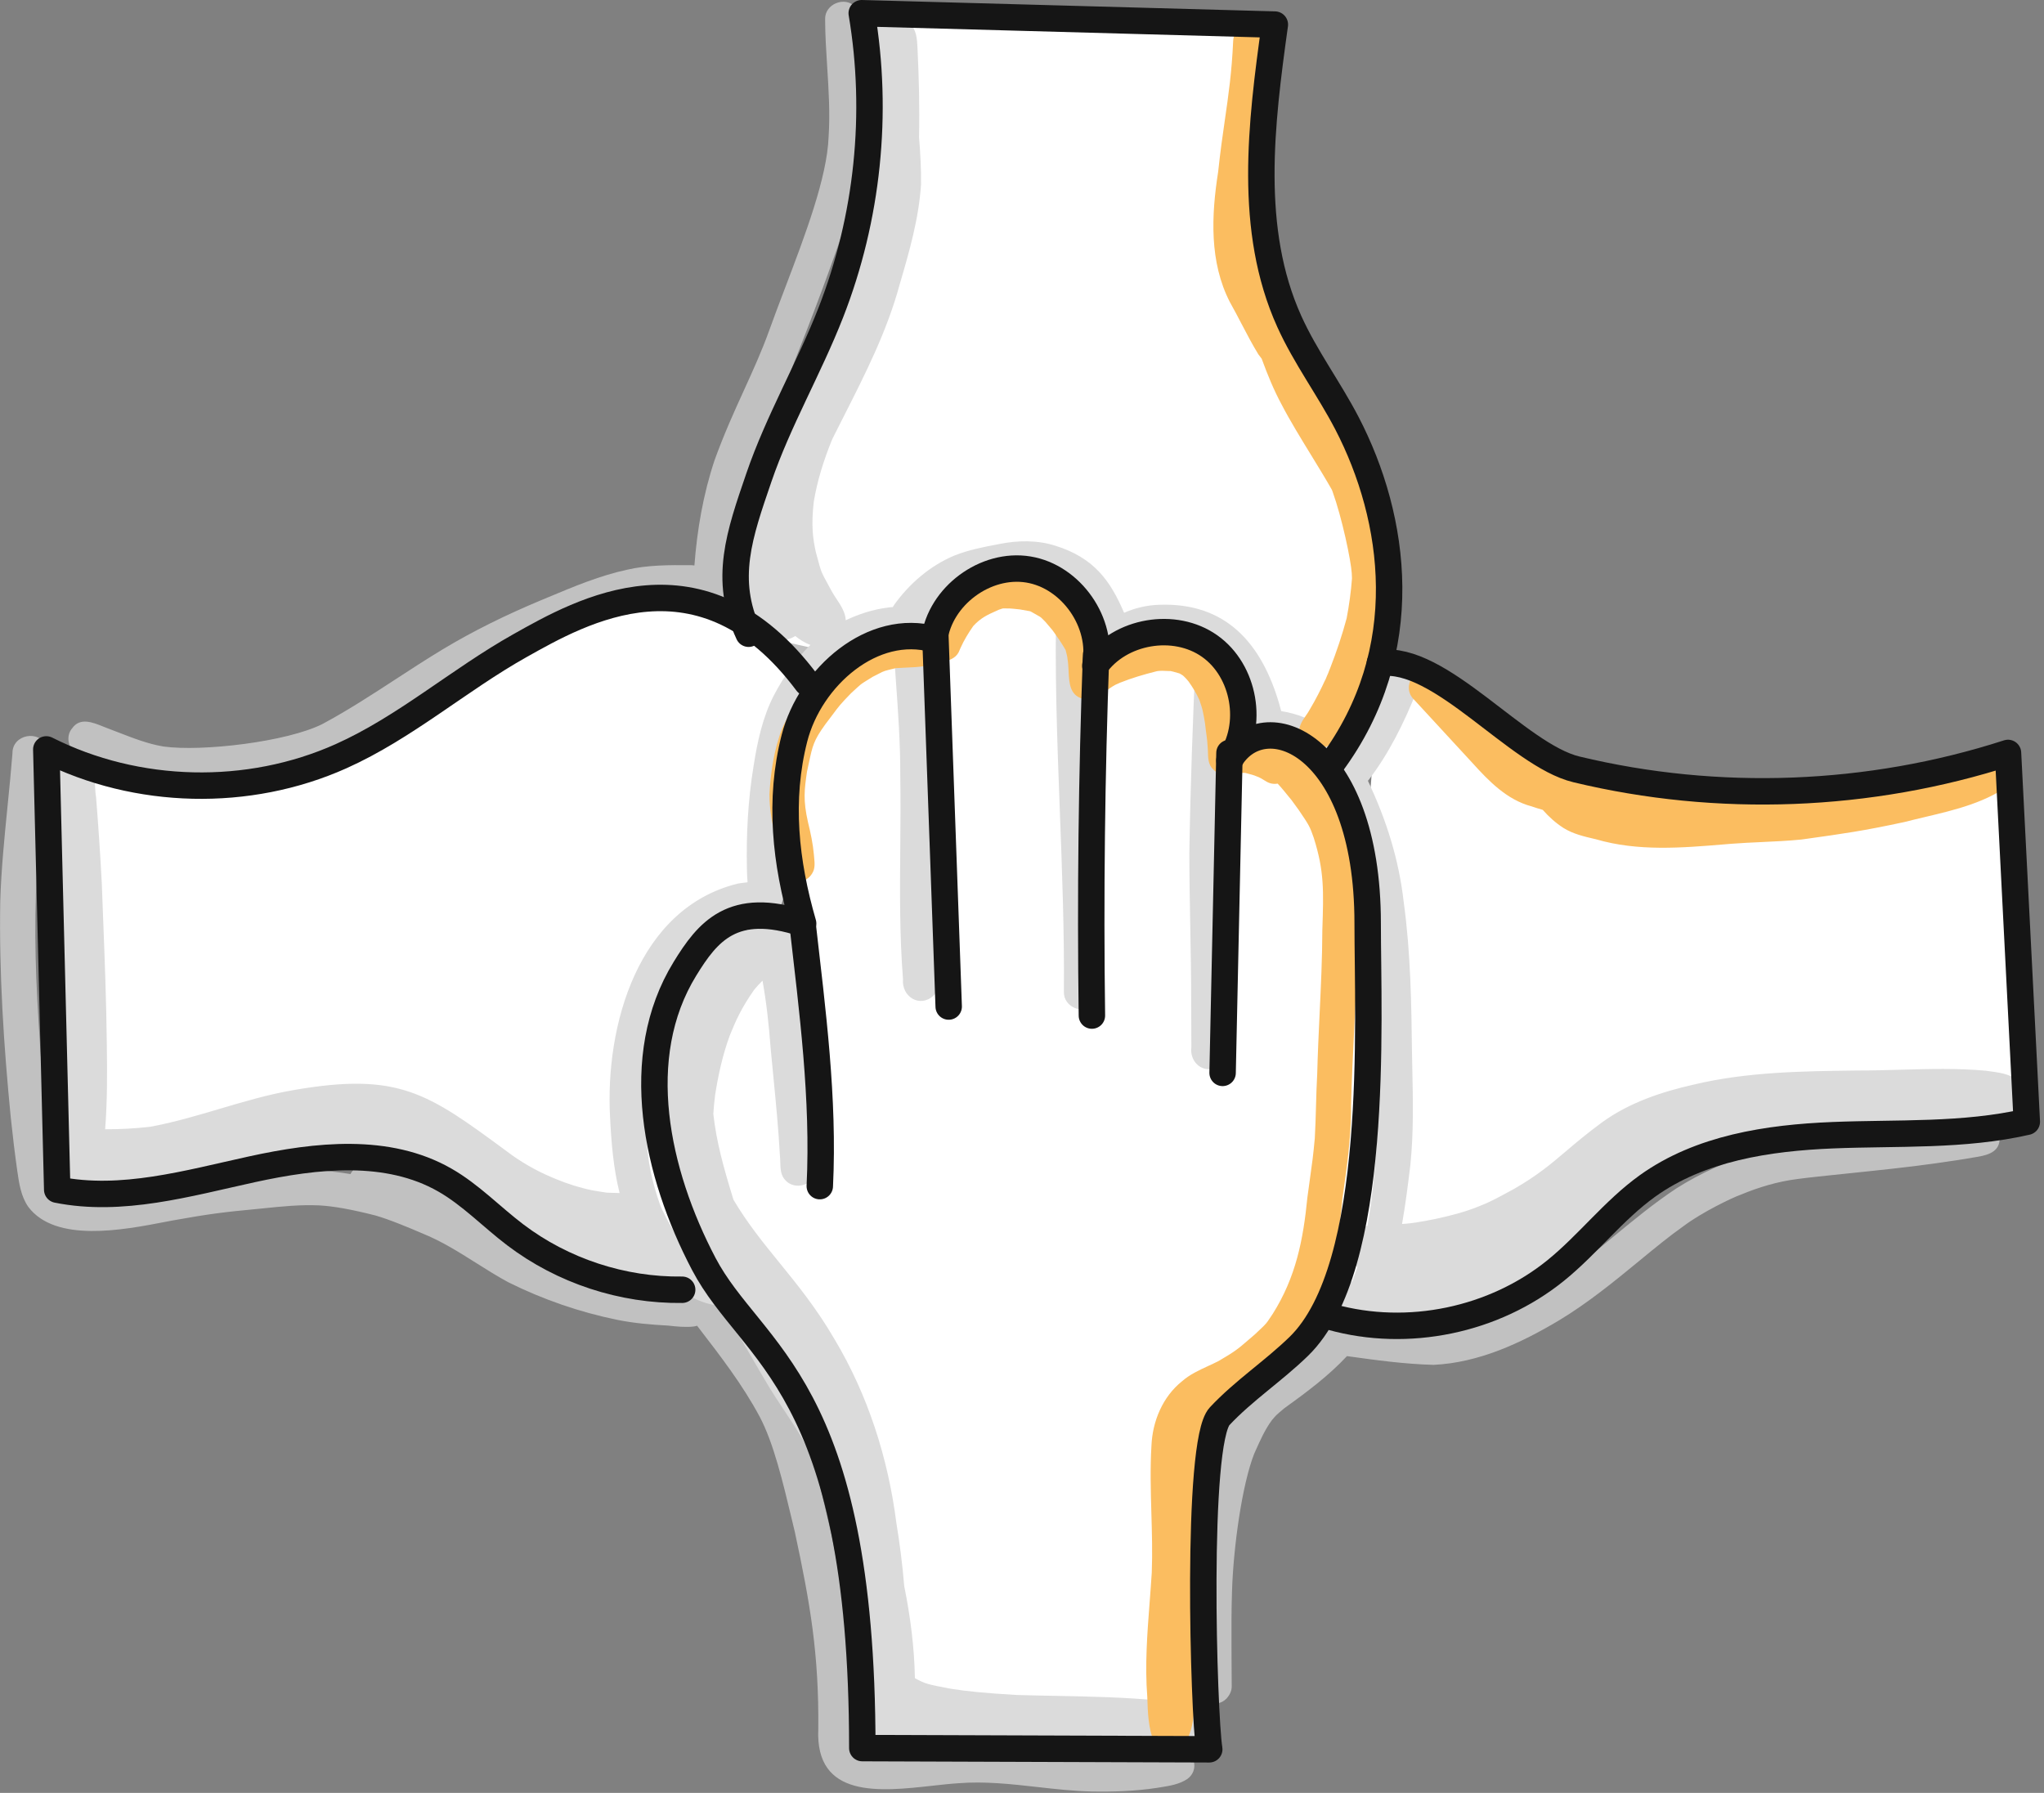 <svg xmlns="http://www.w3.org/2000/svg" width="464" height="407" viewBox="0 0 464 407"><rect x="0" y="0" width="464" height="407" fill="#808080" stroke="none"/><g fill="none" class="nc-icon-wrapper"><path fill-rule="evenodd" clip-rule="evenodd" d="M195.368 6.46V6.459C195.349 5.763 195.329 5.066 195.308 4.37C195.318 3.31 194.878 2.29 194.138 1.54C191.788 -0.95 187.198 0.91 187.308 4.37C187.32 7.974 187.548 11.575 187.777 15.176V15.176V15.176V15.177C188.113 20.466 188.449 25.755 188.098 31.05C187.762 40.26 182.801 53.307 178.215 65.369C176.929 68.749 175.674 72.051 174.558 75.17C172.865 79.85 170.919 84.12 168.893 88.564L168.893 88.564L168.893 88.564C166.681 93.416 164.374 98.477 162.198 104.51C159.637 112.199 158.245 120.269 157.635 128.362C157.423 128.328 157.2 128.307 156.967 128.3L156.721 128.298C151.932 128.269 147.097 128.239 142.397 129.32C136.229 130.647 130.389 133.092 124.584 135.522L124.578 135.524C123.911 135.804 123.244 136.083 122.577 136.36C115.007 139.53 107.607 143.13 100.577 147.36C96.957 149.538 93.412 151.847 89.868 154.156L89.867 154.156L89.867 154.156C84.394 157.721 78.921 161.287 73.168 164.37C65.127 168.4 45.898 170.68 37.097 169.46C33.607 168.876 30.302 167.592 27.008 166.314L27.008 166.314C26.188 165.995 25.369 165.677 24.547 165.37C24.193 165.24 23.82 165.09 23.436 164.935C21.018 163.96 18.147 162.801 16.378 165.33C15.088 166.81 15.328 169.22 16.688 170.58C17.477 171.342 18.516 171.68 19.554 172.017C20.069 172.184 20.584 172.351 21.067 172.57C22.159 172.973 23.244 173.395 24.329 173.817L24.33 173.818L24.331 173.818C26.881 174.811 29.43 175.803 32.068 176.54C38.877 178.36 46.008 177.85 52.947 177.18C59.608 176.44 66.328 175.46 72.668 173.19C76.808 171.73 80.588 169.51 84.278 167.18C87.615 165.135 90.899 163.01 94.183 160.885C96.793 159.196 99.402 157.507 102.037 155.86C113.917 148.46 123.607 144.32 135.037 139.89C143.937 136.55 148.157 136.1 156.957 136.29C157.234 136.285 157.496 136.259 157.744 136.214C158.639 138.144 160.796 139.029 162.993 139.931L162.994 139.932C163.559 140.164 164.128 140.397 164.678 140.65C168.408 142.32 172.088 144.1 175.638 146.13C175.999 146.352 176.308 146.54 176.574 146.703C177.609 147.335 178.007 147.578 178.372 147.863C178.599 148.041 178.814 148.235 179.162 148.55C179.236 148.616 179.315 148.688 179.402 148.766C179.522 148.875 179.656 148.995 179.808 149.13C180.126 149.4 180.408 149.721 180.684 150.05C178.782 152.455 177.14 155.077 175.718 157.77C173.118 162.78 171.938 168.34 171.068 173.88C169.788 181.64 169.388 189.51 169.558 197.37C169.568 198.34 169.628 199.32 169.698 200.29C168.768 200.39 167.848 200.5 167.488 200.58C144.768 206.18 137.348 232.85 138.488 253.63C138.948 262.82 139.878 272.31 144.368 280.52C146.652 284.896 149.357 288.995 152.236 292.978C144.473 292.06 131.385 288.64 126.278 286.3C121.968 284.28 117.788 281.97 113.828 279.32C112.466 278.414 111.135 277.458 109.804 276.502L109.804 276.502L109.804 276.502L109.803 276.501L109.802 276.501L109.802 276.501C107.242 274.662 104.68 272.823 101.898 271.33C97.078 268.85 92.068 266.66 86.818 265.26C86.466 265.176 86.107 265.073 85.744 264.969L85.742 264.969C84.161 264.517 82.499 264.042 81.028 264.96C80.368 265.33 79.888 265.88 79.558 266.52C74.038 265.59 68.438 265.28 62.858 266C53.038 266.87 43.238 268.06 33.558 270C24.118 272.26 13.708 271.69 12.808 269.1C10.588 261.63 9.268 241.13 8.468 226.93C7.788 214.08 7.758 201.18 9.198 188.38C9.34 186.883 9.489 185.387 9.637 183.892C9.893 181.302 10.149 178.713 10.378 176.12C10.371 175.346 10.483 174.55 10.597 173.751C10.803 172.29 11.011 170.822 10.488 169.47C9.018 165.53 2.758 166.69 2.828 171.01C2.514 175.004 2.115 178.99 1.717 182.976C1 190.158 0.283 197.338 0.058 204.56C-0.222 220.97 0.848 237.39 2.448 253.71C2.878 257.74 3.348 261.76 3.918 265.77L3.928 265.843C4.335 268.651 4.762 271.601 6.428 273.97C12.61 282.184 28.017 279.208 37.488 277.378L37.489 277.378C38.083 277.263 38.654 277.153 39.198 277.05C47.508 275.57 50.468 275.18 58.888 274.39L59.314 274.346L59.748 274.302C63.972 273.868 68.206 273.433 72.458 273.63C75.648 273.8 79.718 274.52 85.188 275.91C88.505 276.845 93.368 278.92 95.269 279.732C95.626 279.885 95.879 279.993 95.998 280.04C100.293 281.785 104.198 284.247 108.103 286.709C110.507 288.225 112.912 289.741 115.408 291.09C123.248 294.99 131.628 297.89 140.218 299.63C144.008 300.39 147.858 300.71 151.718 300.92C152.668 301.03 153.628 301.13 154.578 301.18C154.758 301.183 154.94 301.188 155.125 301.193L155.129 301.193L155.133 301.193C156.176 301.221 157.272 301.25 158.245 300.952L158.593 301.404C163.593 307.893 168.592 314.38 172.458 321.61C175.609 327.573 177.703 336.339 179.831 345.248C180.026 346.065 180.221 346.883 180.418 347.7C183.948 364.11 185.908 375.51 185.758 392.45C184.991 408.333 199.826 406.686 211.657 405.372C213.718 405.143 215.688 404.924 217.468 404.81C223.53 404.32 229.536 404.995 235.546 405.67C239.588 406.125 243.632 406.579 247.698 406.68C252.678 406.77 257.688 406.61 262.618 405.86C262.874 405.818 263.133 405.777 263.393 405.735L263.395 405.735L263.399 405.734C265.537 405.396 267.786 405.039 269.568 403.81C273.038 401.22 270.208 395.66 266.058 396.81C260.084 398.823 254.725 398.738 247.138 398.619H247.137L247.134 398.619C246.505 398.609 245.86 398.599 245.198 398.59C242.061 398.401 238.935 398.045 235.809 397.689C230.515 397.085 225.222 396.482 219.878 396.69C217.028 396.754 214.199 397.074 211.37 397.393L211.37 397.393C209.325 397.625 207.28 397.856 205.228 397.99C202.558 398.13 199.868 398.22 197.198 397.95C196.558 397.82 195.938 397.66 195.328 397.44C195.098 397.32 194.868 397.18 194.638 397.04C194.586 396.992 194.531 396.945 194.476 396.898L194.475 396.897C194.383 396.818 194.289 396.738 194.208 396.65L194.198 396.64C194.184 396.588 194.168 396.528 194.151 396.462L194.151 396.461C194.079 396.189 193.98 395.816 193.908 395.47L193.897 395.345L193.897 395.344C193.84 394.693 193.72 393.314 193.758 392.8C193.729 391.502 193.729 390.204 193.729 388.906C193.729 387.074 193.73 385.242 193.648 383.41C193.158 371.83 191.178 360.34 188.888 348.99C188.498 347.357 188.12 345.716 187.741 344.074L187.741 344.073L187.741 344.073L187.741 344.072L187.74 344.071C185.848 335.861 183.944 327.599 180.478 319.9C177.216 312.681 172.379 306.4 167.566 300.15L167.564 300.146L167.564 300.146L167.563 300.146L167.563 300.146C166.623 298.925 165.684 297.705 164.758 296.48C159.318 289.65 151.588 278.19 149.778 273.32C146.918 264.967 146.773 260.594 146.47 251.475L146.448 250.79C146.478 241.76 146.738 238.14 149.298 229.85C151.298 223.98 153.978 218.43 159.238 213.61C161.378 211.84 165.158 209.18 169.358 208.34C169.41 208.331 169.458 208.323 169.503 208.316C169.654 208.291 169.763 208.275 169.848 208.26C170.286 208.215 170.737 208.188 171.193 208.16L171.194 208.16C173.299 208.031 175.491 207.896 176.798 206.08C178.031 204.682 177.876 202.803 177.728 201.014L177.728 201.013C177.688 200.525 177.648 200.043 177.638 199.58C177.468 196.41 177.498 193.24 177.588 190.07C177.808 182.27 178.258 178.66 179.408 172.41C180.488 167.1 181.408 163.89 183.078 160.95C188.318 151.15 194.278 147.74 201.158 145.98C203.098 145.63 205.058 145.88 206.988 146.16C207.233 146.184 207.482 146.222 207.733 146.26H207.733H207.733L207.734 146.26L207.734 146.26C208.63 146.397 209.546 146.536 210.358 146.06C214.328 144.59 213.128 138.35 208.818 138.4C208.238 138.334 207.657 138.251 207.076 138.167C205.193 137.897 203.305 137.627 201.418 137.94C197.018 138.5 192.738 140.18 188.938 142.44C188.043 143.009 187.185 143.625 186.361 144.281C182.198 139.686 172.425 135.386 166.928 132.967L166.924 132.965L166.923 132.965C166.375 132.724 165.87 132.502 165.418 132.3C165.828 123.6 166.508 118.98 168.938 109.69C170.698 103.808 172.806 99.213 175.202 93.99C176.55 91.052 177.988 87.916 179.508 84.24C184.408 71.88 189.158 59.41 193.298 46.77C195.018 40.95 195.958 34.89 196.238 28.83C196.372 24.661 196.101 20.497 195.83 16.33V16.33V16.33V16.329C195.737 14.9 195.644 13.47 195.568 12.04C195.473 10.184 195.421 8.322 195.368 6.46ZM195.418 397.49C196.068 397.87 195.718 397.62 195.328 397.44C195.358 397.46 195.388 397.47 195.418 397.49ZM194.948 397.31C195.068 397.36 195.198 397.4 195.328 397.44C195.188 397.37 195.048 397.32 194.948 397.31ZM320.538 239.46C320.398 227.87 320.238 216.26 318.648 204.76C317.558 194.99 314.548 185.56 310.258 176.74C309.918 175.977 309.58 175.213 309.243 174.449C308.567 172.92 307.891 171.39 307.198 169.87C307.027 169.545 306.883 169.198 306.738 168.85L306.738 168.85C306.367 167.954 305.993 167.053 305.158 166.52C301.818 163.81 297.078 167.95 299.278 171.68C300.446 174.38 301.51 176.687 302.49 178.813L302.491 178.815C304.952 184.151 306.887 188.346 308.618 194.76C311.708 206.83 312.038 217.14 312.418 231.19C312.434 234.275 312.504 237.359 312.574 240.444C312.725 247.068 312.877 253.692 312.488 260.31C311.748 269.88 310.308 281.13 306.008 292.57C305.87 292.918 305.781 293.159 305.707 293.359C305.458 294.032 305.382 294.238 304.218 296.49C303.674 297.49 303.098 298.47 302.46 299.406C302.216 299.374 301.972 299.342 301.728 299.31C301.178 299.29 300.668 299.4 300.188 299.65C298.079 300.452 297.432 302.576 297.932 304.385C294.997 307.234 292.38 309.179 289.21 311.535C288.102 312.358 286.927 313.231 285.648 314.21C282.428 316.78 280.258 320.4 278.618 324.14C275.908 329.71 274.558 335.8 273.618 341.89C271.308 355.39 271.438 369.09 271.608 382.74C271.528 386.18 276.018 388.1 278.438 385.57C279.148 384.77 279.638 383.83 279.608 382.74L279.608 382.73C279.588 380.543 279.568 378.357 279.568 376.17C279.566 375.382 279.563 374.594 279.561 373.806V373.806C279.547 369.674 279.533 365.544 279.668 361.42C279.968 351.15 281.978 336.91 284.718 329.99C284.836 329.726 284.955 329.462 285.073 329.197L285.074 329.195L285.074 329.194C286.132 326.828 287.201 324.437 288.748 322.36L289.318 321.7C289.638 321.26 290.998 320.13 291.528 319.7C291.53 319.698 291.532 319.696 291.535 319.694C291.539 319.691 291.543 319.688 291.548 319.685C291.555 319.68 291.563 319.675 291.568 319.67C296.554 316.077 301.575 312.347 305.771 307.844C306.063 307.884 306.359 307.925 306.66 307.967C312.087 308.721 318.887 309.665 325.418 309.83C335.648 309.35 345.178 304.94 353.848 299.77C360.541 295.743 366.612 290.753 372.185 286.173C375.703 283.281 379.023 280.551 382.178 278.33C386.338 275.19 393.278 271.85 395.168 271.2C399.288 269.49 403.558 268.21 407.988 267.65C410.499 267.306 414.653 266.876 419.348 266.391C425.851 265.718 433.392 264.937 439.038 264.13C439.455 264.07 439.872 264.01 440.289 263.95C442.851 263.583 445.412 263.216 447.958 262.76L447.989 262.755C450.455 262.376 453.698 261.877 453.918 258.82C454.458 256.13 451.538 253.63 448.918 254.45C446.228 255.04 443.508 255.47 440.778 255.87C434.538 256.79 430.068 257.31 422.028 258.12C420.039 258.355 418.04 258.549 416.038 258.744C410.106 259.321 404.155 259.9 398.428 261.53C392.168 263.6 386.068 266.25 380.508 269.8C375.366 273.208 370.373 277.334 365.858 281.065C362.61 283.749 359.609 286.228 356.978 288.09C346.668 295.1 339.608 299.49 328.348 301.54C326.828 302.15 318.108 301.53 313.118 300.78C312.681 300.742 311.878 300.647 311.118 300.554C312.746 297.512 313.945 294.246 315.028 290.97C317.908 282.44 319.068 273.46 320.148 264.56C320.915 257.207 320.757 249.815 320.599 242.432C320.578 241.441 320.557 240.451 320.538 239.46Z" fill="#C1C1C1"></path><path fill-rule="evenodd" clip-rule="evenodd" d="M313.231 150.633C311.223 158.402 307.69 166.11 302.248 173.45L299.924 172.93C304.414 177.893 308.208 186.046 309.741 197.768L313.231 150.633ZM313.255 150.537C318.224 131.189 313.748 111.471 305.788 96.12C304.035 92.743 302.045 89.49 300.056 86.239C297.404 81.905 294.753 77.573 292.668 72.95C283.288 52.17 286.248 28.16 289.398 5.58L195.618 3C199.458 25.73 196.988 49.49 188.598 70.96C186.413 76.55 183.839 81.982 181.267 87.411C178 94.306 174.735 101.199 172.268 108.41L172.049 109.049C168.051 120.726 164.797 130.232 168.85 141.247C149.29 129.029 129.634 140.058 118.405 146.359L118.028 146.57C112.279 149.798 106.824 153.537 101.373 157.272C93.654 162.562 85.944 167.844 77.428 171.66C56.378 181.09 31.098 180.51 10.508 170.12L12.988 270.06C25.698 272.611 38.657 269.652 51.407 266.74L51.41 266.739C53.355 266.295 55.294 265.852 57.228 265.43C71.838 262.24 87.988 260.45 100.968 267.87C104.726 270.015 108.017 272.837 111.314 275.663L111.314 275.663L111.314 275.663C113.166 277.251 115.019 278.839 116.958 280.31C127.748 288.5 141.318 292.96 154.858 292.78L157.154 281.62C157.987 283.431 158.864 285.21 159.778 286.95C162.274 291.702 165.514 295.697 169.026 300.027C180.846 314.604 195.748 332.978 195.748 396.83L274.508 397.1C273.228 389.2 271.398 327.33 276.868 321.49C279.885 318.268 283.304 315.47 286.726 312.669L286.726 312.669L286.726 312.669C289.507 310.393 292.289 308.116 294.858 305.61C298.064 302.485 300.628 298.22 302.676 293.19L302.248 298.97C319.598 303.8 339.168 299.74 353.168 288.4C356.451 285.738 359.428 282.721 362.403 279.705C366.079 275.979 369.753 272.255 373.998 269.21C385.988 260.62 401.318 258.3 416.048 257.7C419.856 257.545 423.679 257.486 427.502 257.427C438.466 257.258 449.436 257.089 460.098 254.65L455.828 170.92C424.328 181.09 390.028 182.4 357.848 174.65C352.088 173.266 345.558 168.255 338.9 163.147C330.076 156.376 321.028 149.433 313.255 150.537ZM182.318 209.65C178.427 208.365 175.145 207.817 172.333 207.845L178.673 177.029C177.572 187.935 179.198 198.871 182.318 209.65ZM193.143 149.05C187.771 152.845 183.429 158.59 181.173 164.878L183.208 154.99C180.046 150.759 176.824 147.363 173.58 144.675L193.143 149.05ZM281.118 168.724C280.776 169.659 280.355 170.564 279.852 171.429C280.553 170.456 281.356 169.637 282.238 168.975L281.118 168.724Z" fill="#fff"></path><path fill-rule="evenodd" clip-rule="evenodd" d="M188.877 99.83L188.928 99.719L188.95 99.669C188.966 99.634 188.983 99.598 188.999 99.561C189.015 99.525 189.031 99.488 189.048 99.45C189.869 97.807 190.701 96.168 191.533 94.527L191.536 94.522C196.457 84.823 201.39 75.102 204.238 64.54C206.418 57.14 208.578 49.63 209.078 41.9C209.128 38.31 208.918 34.73 208.628 31.15C208.778 24.39 208.598 17.61 208.278 10.88L208.276 10.848C208.176 8.917 208.07 6.842 206.618 5.42C206.558 4.07 205.968 2.77 205.018 1.82C201.718 -1.61 195.528 0.91 195.628 5.71C195.998 12.91 196.578 20.09 197.218 27.27C197.296 28.175 197.384 29.076 197.471 29.979L197.471 29.982C197.517 30.454 197.563 30.926 197.608 31.4C197.178 46.17 196.018 56.65 189.808 71.77C187.794 76.515 185.427 81.085 183.059 85.657L183.058 85.658L183.058 85.658L183.058 85.658C181.264 89.122 179.47 92.587 177.828 96.13C175.438 101.13 173.178 106.35 171.558 111.73C170.048 112.78 168.808 114.43 168.208 116.47C165.128 123.46 167.218 130.45 170.218 136.98C170.488 137.93 170.788 138.87 171.178 139.78C171.798 141.34 172.508 143 173.918 143.99C175.858 145.74 178.578 145.64 180.528 144.38C181.589 145.224 182.737 145.966 183.959 146.404C180.599 149.674 177.9 153.639 175.718 157.77C173.118 162.78 171.938 168.34 171.068 173.88C169.788 181.64 169.388 189.51 169.558 197.37C169.568 198.34 169.628 199.32 169.698 200.29C168.768 200.39 167.848 200.5 167.488 200.58C144.768 206.18 137.348 232.85 138.488 253.63C138.775 259.374 139.246 265.235 140.656 270.828C139.501 270.783 138.859 270.772 138.445 270.765H138.444H138.443H138.443H138.443C138.115 270.759 137.931 270.756 137.748 270.741C137.515 270.721 137.284 270.682 136.758 270.592L136.756 270.591C136.287 270.511 135.584 270.391 134.438 270.21C131.558 269.61 128.748 268.72 126.028 267.58C125.898 267.52 125.728 267.45 125.508 267.36C122.258 266.01 119.178 264.31 116.298 262.28C115.888 261.979 115.485 261.681 115.087 261.388C97.115 248.141 90.537 243.292 66.568 247.47C60.897 248.444 55.389 250.077 49.882 251.709C44.814 253.211 39.748 254.713 34.558 255.7C34.5 255.71 34.446 255.719 34.397 255.728L34.387 255.73L34.386 255.73C34.243 255.755 34.13 255.775 34.028 255.79C30.658 256.18 27.258 256.36 23.868 256.35C24.368 249.97 24.338 243.56 24.248 237.16C24.144 227.422 23.767 217.685 23.391 207.952L23.391 207.951C23.295 205.47 23.199 202.99 23.108 200.51C22.768 193.99 22.328 187.48 21.808 180.98C21.658 180.124 21.615 179.218 21.572 178.307C21.468 176.109 21.362 173.885 19.758 172.28C16.498 168.86 10.248 171.37 10.368 176.17C12.238 196.09 12.818 216.1 13.228 236.1C13.234 237.285 13.245 238.47 13.256 239.655C13.303 244.483 13.349 249.315 13.028 254.14C13.013 255.324 12.859 256.531 12.705 257.741C12.348 260.535 11.991 263.342 13.338 265.91C18.952 275.251 34.242 271.11 45.198 268.143C47.59 267.495 49.775 266.903 51.608 266.52C52.953 266.227 54.207 265.949 55.388 265.687L55.438 265.676L55.449 265.673C64.21 263.731 68.99 262.672 77.848 262.61C79.698 262.65 86.688 263.84 92.248 266.07L92.282 266.085C92.315 266.099 92.344 266.111 92.378 266.126L92.407 266.14C92.42 266.146 92.433 266.153 92.448 266.16C96.385 268.042 99.993 270.487 103.604 272.934L103.604 272.935C106.862 275.143 110.122 277.352 113.628 279.15C121.71 283.319 130.301 286.382 138.873 289.439L138.874 289.439C141.056 290.217 143.237 290.995 145.408 291.79C147.658 292.754 150.091 292.057 151.653 290.51C154.895 293.588 158.973 296.093 163.652 296.439C164.021 297.042 164.393 297.643 164.768 298.24C166.791 301.485 168.707 304.791 170.622 308.097C172.001 310.475 173.379 312.854 174.798 315.21C175.805 316.847 176.873 318.448 177.94 320.048C179.415 322.259 180.891 324.471 182.208 326.78C185.898 333.59 187.508 338.1 190.018 345.99C192.868 356.4 194.258 367.18 194.378 379.22C194.383 379.584 194.39 379.949 194.398 380.311C194.401 380.467 194.404 380.623 194.407 380.778C194.411 380.976 194.415 381.173 194.418 381.37C194.298 384.16 194.188 386.95 194.208 389.74C194.188 393.31 197.258 395.91 200.498 395.48C201.308 397.44 203.138 398.97 205.528 398.91C212.688 398.12 219.888 397.88 227.078 398.13C239.154 398.539 251.23 397.974 263.289 397.409H263.289H263.289H263.29H263.29H263.29L263.293 397.409C265.692 397.297 268.09 397.185 270.488 397.08H270.558H270.568L270.601 397.078L270.609 397.078L270.931 397.063L271.228 397.05C276.048 396.69 277.978 390.1 274.008 387.29C272.788 386.15 271.018 386.01 269.418 386.11C267.338 386.18 265.248 386.17 263.168 386.04C255.286 385.271 247.388 385.119 239.49 384.967H239.49H239.49H239.489H239.489H239.489C236.605 384.911 233.721 384.856 230.838 384.77C223.828 384.37 219.418 383.94 215.748 383.34L215.702 383.331L215.702 383.331C210.634 382.369 210.09 382.266 207.738 380.98C207.718 380.96 207.708 380.95 207.688 380.94C207.558 373.92 206.658 366.95 205.268 360.07C204.868 355.25 204.258 350.45 203.478 345.68C201.598 331.02 197.048 316.73 189.448 304.02C185.342 296.978 181.063 291.714 176.951 286.657L176.951 286.657C173.25 282.106 169.686 277.722 166.508 272.36C164.258 265.07 162.628 259.22 161.928 252.86C162.008 251.52 162.148 250.09 162.338 248.55C163.058 243.98 164.048 239.45 165.648 235.11C165.73 234.912 165.812 234.712 165.896 234.507C166.929 231.995 168.176 228.958 171.238 224.63C171.824 223.93 172.443 223.256 173.094 222.617C173.994 227.602 174.523 232.447 174.958 238.13C175.141 240.106 175.334 242.081 175.527 244.057C176.121 250.143 176.715 256.231 177.048 262.33C177.099 262.803 177.112 263.296 177.125 263.794C177.166 265.328 177.207 266.9 178.378 268.01C180.138 269.85 183.408 269.41 184.658 267.2C185.351 266.064 185.239 264.775 185.128 263.506C185.089 263.056 185.05 262.608 185.048 262.17C184.938 260.33 184.818 258.5 184.678 256.67C184.364 252.557 183.962 248.453 183.56 244.349C183.245 241.131 182.93 237.912 182.658 234.69C182.169 228.858 181.405 223.031 180.203 217.297C180.298 217.189 180.39 217.077 180.478 216.96C183.095 213.757 181.119 209.619 177.929 208.437C177.835 208.078 177.75 207.71 177.664 207.34C177.524 206.732 177.382 206.12 177.197 205.536C177.992 204.215 177.858 202.58 177.728 201.014L177.728 201.013C177.688 200.525 177.648 200.043 177.638 199.58C177.468 196.41 177.498 193.24 177.588 190.07C177.808 182.27 178.258 178.66 179.408 172.41C180.488 167.1 181.408 163.89 183.078 160.95C188.295 151.192 194.226 147.77 201.069 146.003C201.574 146.44 202.191 146.752 202.846 146.913C203 149.358 203.175 151.801 203.351 154.244L203.351 154.246L203.351 154.246C203.874 161.536 204.397 168.824 204.368 176.14C204.459 181.523 204.412 186.909 204.366 192.294C204.28 202.294 204.195 212.293 204.988 222.27C204.618 226.23 208.788 228.87 211.878 226.04C213.28 224.653 213.096 222.793 212.917 220.975V220.975V220.975V220.974V220.974C212.857 220.368 212.798 219.767 212.798 219.19C212.192 210.225 212.28 201.249 212.367 192.272V192.272C212.424 186.43 212.482 180.589 212.348 174.75C212.348 167.892 211.849 161.057 211.351 154.22L211.351 154.219C211.148 151.439 210.945 148.66 210.776 145.878C213.307 144.605 213.308 141.166 211.501 139.431C211.894 139.017 212.369 138.538 212.968 137.95L213.226 137.719C214.619 136.47 215.134 136.009 218.278 134.14C218.588 133.96 218.908 133.81 219.228 133.66C222.378 132.48 225.698 131.83 228.998 131.21L229.242 131.177L229.479 131.145L229.657 131.12L229.864 131.092C232.74 130.693 234.002 130.518 238.258 131.87C239.153 132.248 239.995 132.62 240.791 133.053C240.189 133.711 239.808 134.595 239.818 135.67C239.367 151.872 239.98 168.056 240.594 184.242V184.243V184.243V184.244V184.244V184.245V184.245V184.246V184.246C241.11 197.879 241.627 211.513 241.508 225.16C241.418 228.62 245.928 230.51 248.338 227.99C249.684 226.6 249.595 224.729 249.507 222.891C249.474 222.19 249.441 221.493 249.488 220.83C249.59 208.687 249.096 196.559 248.603 184.431V184.43V184.43V184.43V184.43V184.43V184.43V184.43V184.429C248.278 176.441 247.952 168.453 247.798 160.46C247.698 154.47 247.688 148.47 247.698 142.48C247.698 142.285 247.7 142.091 247.701 141.896C248.071 142.693 248.264 143.191 248.623 144.117C248.774 144.505 248.954 144.968 249.188 145.56C249.618 147.15 250.938 148.69 252.648 148.76C254.167 149.031 255.41 148.217 256.648 147.406C257.236 147.021 257.823 146.637 258.438 146.37C261.769 144.67 267.583 145.01 271.735 146.628C271.559 147.072 271.462 147.571 271.468 148.12C270.778 163.29 270.228 178.47 269.988 193.66C269.992 199.222 270.095 204.785 270.197 210.347L270.198 210.352C270.305 216.188 270.413 222.024 270.408 227.86C270.427 231.14 270.437 234.42 270.447 237.7L270.448 237.73C270.048 240.7 272.448 243.37 275.518 242.57C278.318 241.79 278.648 239.07 278.448 236.57C278.443 235.511 278.44 234.452 278.438 233.395C278.435 232.335 278.433 231.276 278.428 230.22C278.398 221.48 278.278 212.75 278.098 204.01C277.8 189.995 278.35 175.981 278.9 161.972L278.9 161.969L278.902 161.921L278.902 161.911L278.902 161.901L278.903 161.89L278.903 161.88L278.904 161.87L278.904 161.859C279.013 159.093 279.121 156.327 279.223 153.561C280.218 155.257 280.914 157.005 281.709 159.001L281.865 159.392L281.968 159.65C282.301 160.477 282.525 161.35 282.75 162.221C283.112 163.627 283.473 165.03 284.288 166.24C285.627 168.473 287.957 168.982 290.304 169.496C291.268 169.706 292.235 169.918 293.138 170.25C294.796 171.035 295.161 171.362 295.487 171.655C295.755 171.895 295.997 172.112 296.908 172.54C297.902 173 298.873 172.998 299.718 172.691C300.715 174.964 301.635 176.959 302.491 178.815C304.952 184.151 306.887 188.346 308.618 194.76C311.708 206.83 312.038 217.14 312.418 231.19C312.434 234.275 312.504 237.359 312.574 240.444C312.726 247.068 312.877 253.692 312.488 260.31C312.049 265.98 311.527 272.173 310.414 278.26C309.479 278.509 308.613 279.004 307.928 279.69C305.563 281.952 306.032 285.605 308.118 287.619C307.771 288.699 307.394 289.764 306.985 290.81C306.32 291.344 305.788 292.018 305.508 292.87C305.155 293.583 305.01 294.357 305.039 295.129C304.138 296.871 303.121 298.536 301.968 300.1L309.298 303.57C309.972 302.582 310.582 301.559 311.142 300.51C312.204 300.533 313.273 300.443 314.339 300.353C315.02 300.295 315.7 300.238 316.378 300.21L316.714 300.184C321.775 299.793 326.906 299.397 331.778 297.89C338.428 295.71 344.698 292.4 350.408 288.37C354.018 285.75 357.558 282.82 360.708 280.2C362.195 279.266 363.679 278.327 365.163 277.388L365.166 277.386L365.169 277.384C368.133 275.508 371.097 273.632 374.088 271.8C375.508 270.91 376.308 269.74 376.638 268.52C381.808 265.38 386.518 263.28 391.728 261.95C404.21 258.827 411.801 258.276 425.851 257.256L426.488 257.21C428.959 257.084 431.436 257.005 433.913 256.926H433.914H433.914H433.915C440.269 256.723 446.63 256.52 452.918 255.52C454.658 255.17 456.398 254.54 457.728 253.34C460.358 250.87 459.858 246.19 456.678 244.41C455.138 243.644 453.428 243.417 451.733 243.191L451.733 243.191C451.413 243.148 451.095 243.106 450.778 243.06C444.359 242.471 437.91 242.653 431.462 242.834L431.462 242.834C428.165 242.927 424.869 243.02 421.578 243.01L421.289 243.014C408.953 243.172 396.493 243.332 384.438 246.22C377.168 247.86 369.898 250.3 363.798 254.69C360.255 257.287 357.754 259.411 355.475 261.346C352.015 264.284 349.067 266.787 343.768 269.85C339.158 272.36 338.068 272.93 335.658 273.87C329.758 276.29 321.058 277.68 319.088 277.79C318.816 277.812 318.544 277.833 318.272 277.851C319.052 273.445 319.61 268.992 320.148 264.56C320.915 257.207 320.757 249.815 320.599 242.433C320.578 241.442 320.557 240.451 320.538 239.46C320.398 227.87 320.238 216.26 318.648 204.76C317.58 195.188 314.669 185.943 310.518 177.278C315.276 171.124 318.765 164.025 321.628 156.82C322.708 152.92 317.808 150.07 314.928 152.93C314.332 153.486 314.062 154.221 313.79 154.96L313.79 154.961C313.715 155.165 313.64 155.369 313.558 155.57C313.418 155.93 313.048 156.85 311.918 159.3C310.402 162.575 308.637 165.733 306.711 168.785C306.348 167.91 305.973 167.04 305.158 166.52C303.891 165.492 302.422 165.45 301.208 165.997C298.307 163.431 294.622 162.036 290.838 161.42C290.808 161.311 290.774 161.192 290.74 161.068L290.706 160.946L290.704 160.94C290.587 160.522 290.462 160.078 290.398 159.8C286.398 146.09 278.328 136.72 263.138 137.29C260.378 137.38 257.678 138 255.178 139.11C252.048 131.79 248.328 126.62 239.568 123.88C235.458 122.58 231.068 122.65 226.868 123.49L226.643 123.533C223.257 124.178 219.847 124.829 216.638 126.12C211.148 128.41 206.448 132.47 202.998 137.28C202.892 137.46 202.778 137.637 202.658 137.812C202.244 137.831 201.831 137.871 201.418 137.94C198.164 138.354 194.975 139.381 191.998 140.802C191.886 138.978 190.9 137.484 189.915 135.993C189.539 135.424 189.164 134.856 188.838 134.27C188.398 133.451 188.044 132.806 187.753 132.277C187.162 131.201 186.831 130.599 186.567 129.968C186.232 129.167 186.005 128.321 185.489 126.399L185.409 126.102C185.37 125.957 185.33 125.807 185.287 125.65C185.255 125.53 185.222 125.407 185.188 125.28C184.538 122.3 184.108 119.33 184.738 113.85C185.528 109.1 186.988 104.5 188.778 100.05C188.809 99.979 188.843 99.906 188.877 99.83ZM146.908 248.52C147.648 263.221 152.89 277.233 159.955 290.077C155.537 283.882 151.093 276.86 149.778 273.32C146.918 264.967 146.773 260.594 146.47 251.475L146.448 250.79C146.478 241.76 146.738 238.14 149.298 229.85C149.744 228.541 150.223 227.248 150.758 225.976C150.416 226.829 150.108 227.697 149.838 228.58C148.048 235.05 146.758 241.79 146.908 248.52ZM168.758 210.21C168.059 209.645 167.351 209.302 166.643 209.136C167.518 208.801 168.428 208.526 169.358 208.34C169.458 208.323 169.543 208.309 169.616 208.297C169.867 209.143 170.105 209.969 170.332 210.777C170.142 210.907 169.954 211.038 169.768 211.17C169.478 210.8 169.148 210.47 168.758 210.21Z" fill="#DBDBDB"></path><path fill-rule="evenodd" clip-rule="evenodd" d="M314.708 120.92C313.968 116.06 311.778 111.61 309.358 107.37C307.718 103.04 305.788 98.82 303.548 94.76C302.73 93.283 301.957 91.779 301.184 90.275L301.184 90.275L301.184 90.275L301.183 90.275L301.183 90.275C299.433 86.87 297.683 83.463 295.408 80.37C294.768 79.55 294.168 78.7 293.588 77.85L293.378 77.251L293.377 77.249L293.374 77.239C293.147 76.59 292.908 75.908 292.658 75.18C290.318 68.82 289.168 64.8 289.138 60.09C289.018 55.74 288.768 51.38 288.198 47.06C288.086 46.529 288.023 45.969 287.96 45.406V45.406V45.406C287.81 44.058 287.657 42.688 286.818 41.63C286.248 40.77 285.348 40.28 284.388 40.13C284.398 40.04 284.41 39.948 284.423 39.855V39.855C284.435 39.763 284.448 39.67 284.458 39.58C284.822 35.872 285.338 32.316 285.867 28.675V28.675L285.867 28.675C286.718 22.813 287.601 16.734 287.928 9.46C287.828 4.26 280.078 4.14 279.928 9.46C279.616 16.408 278.884 21.473 278.076 27.059L278.076 27.059C277.561 30.623 277.014 34.398 276.528 39.01C274.978 48.87 274.498 59.49 279.208 68.61C280.114 70.213 280.966 71.846 281.818 73.48C283.045 75.83 284.271 78.18 285.658 80.44C285.831 80.66 285.995 80.88 286.16 81.1C286.242 81.21 286.324 81.32 286.408 81.43C287.708 84.98 289.128 88.49 290.928 91.82C292.798 95.425 295.251 99.426 297.652 103.344C299.307 106.045 300.938 108.706 302.338 111.17C302.388 111.32 302.448 111.47 302.508 111.61C304.668 117.63 306.668 127.17 306.858 130.13C306.878 130.52 306.898 130.92 306.908 131.31C306.698 134.25 306.268 137.33 305.698 140.35C304.678 144.17 303.408 147.93 301.978 151.61C301.923 151.74 301.87 151.873 301.818 152.005C301.765 152.138 301.713 152.27 301.658 152.4C301.662 152.395 301.662 152.399 301.659 152.411C301.657 152.419 301.653 152.429 301.649 152.443C301.647 152.448 301.645 152.454 301.643 152.459C301.641 152.467 301.638 152.474 301.635 152.483C301.601 152.56 301.54 152.711 301.447 152.955C301.388 153.093 301.321 153.245 301.248 153.4C301.235 153.432 301.223 153.463 301.21 153.494C301.196 153.526 301.182 153.558 301.168 153.59L301.168 153.59C301.14 153.653 301.113 153.715 301.088 153.78C301.12 153.715 301.12 153.729 301.06 153.863C301.036 153.914 301.006 153.983 300.97 154.064L300.969 154.067C300.952 154.105 300.934 154.145 300.916 154.187L300.898 154.22C300.898 154.222 300.897 154.224 300.897 154.226C300.896 154.229 300.894 154.232 300.893 154.235C300.89 154.24 300.888 154.245 300.888 154.25L300.916 154.187C300.922 154.177 300.927 154.166 300.932 154.156C300.938 154.146 300.943 154.137 300.948 154.127C300.887 154.275 300.825 154.42 300.758 154.57C300.782 154.496 300.811 154.421 300.839 154.349C300.856 154.305 300.872 154.262 300.888 154.22C299.828 156.53 298.678 158.79 297.378 160.97C297.11 161.487 296.769 161.979 296.427 162.473L296.427 162.473C295.684 163.547 294.938 164.624 294.938 165.96C295.128 170.39 300.518 171.28 302.968 167.9C308.708 160.82 311.548 151.98 313.248 143.11C313.768 141.26 314.228 139.44 314.548 137.78C314.948 135.53 315.028 133.24 314.898 130.96C315.138 127.63 315.148 124.26 314.708 120.92ZM452.196 170.79C453.41 170.67 454.65 170.548 455.748 171.05C458.368 171.99 458.958 175.62 457.028 177.54C451.261 182.09 444.004 183.807 436.918 185.484L436.918 185.484L436.918 185.484C435.377 185.848 433.845 186.211 432.338 186.6C423.076 188.604 418.344 189.264 410.221 190.397L410.22 190.397L408.908 190.58C405.927 190.877 402.937 191.014 399.948 191.151C397.602 191.258 395.257 191.365 392.918 191.55C392.458 191.588 391.998 191.626 391.537 191.664L391.511 191.667C381.759 192.478 371.81 193.306 362.298 190.52L362.039 190.46L362.039 190.46C359.592 189.89 357.111 189.313 354.948 187.97C353.178 186.84 351.598 185.42 350.208 183.84C349.358 183.6 348.518 183.34 347.678 183.05C342.068 181.56 337.988 177.33 334.218 173.16C332.023 170.76 329.813 168.372 327.603 165.985C325.393 163.597 323.183 161.21 320.988 158.81C317.888 155.8 321.478 150.52 325.358 152.33C326.496 152.811 327.3 153.784 328.101 154.752L328.101 154.752L328.101 154.752L328.101 154.752L328.101 154.752C328.531 155.272 328.959 155.79 329.438 156.23C330.476 157.381 331.543 158.505 332.61 159.63C333.723 160.802 334.836 161.976 335.918 163.18C336.638 162.74 337.498 162.54 338.418 162.73C339.71 162.902 340.783 163.699 341.849 164.49C342.391 164.892 342.931 165.293 343.498 165.61C345.968 167.3 348.448 169.06 350.508 171.24C352.078 172.94 353.408 174.82 354.718 176.71C355.698 176.94 356.648 177.15 357.518 177.31C360.028 177.85 362.338 177.97 367.068 178.06C369.769 178.096 372.468 178.095 375.165 178.094H375.169H375.17H375.17H375.17C377.673 178.092 380.175 178.091 382.678 178.12C383.198 178.145 383.719 178.171 384.24 178.198C387.723 178.376 391.217 178.554 394.688 178.18C395.605 178.08 396.523 177.977 397.441 177.873L397.445 177.873L397.449 177.872L397.453 177.872L397.457 177.871C402.235 177.333 407.017 176.793 411.828 176.76C413.345 176.739 414.863 176.791 416.38 176.842C419.181 176.938 421.978 177.033 424.768 176.67C427.688 176.45 436.238 174.5 442.118 172.46C444.958 171.62 447.908 171.23 450.848 170.89C451.287 170.879 451.74 170.835 452.196 170.79ZM300.278 177.85C305.328 183.87 307.598 191.63 308.148 199.37C308.547 210.626 307.992 221.882 307.437 233.135L307.437 233.136L307.437 233.137L307.437 233.138L307.437 233.139L307.437 233.14C307.143 239.091 306.85 245.041 306.698 250.99C306.807 257.744 305.576 266.247 304.919 270.782C304.856 271.216 304.798 271.614 304.748 271.97C303.938 281.41 302.058 290.89 297.548 299.32C294.108 306.24 287.988 311.28 281.578 315.36C280.818 315.8 280.028 316.19 279.228 316.56C279.428 317.45 279.328 318.43 278.768 319.38C275.488 324.24 274.958 325.53 273.788 330.06C273.644 331.009 273.504 331.921 273.369 332.804C271.991 341.815 271.079 347.779 270.988 358.28C270.966 361.87 271.133 365.467 271.299 369.065L271.299 369.065C271.598 375.527 271.898 381.99 271.108 388.42L271.066 388.736C270.719 391.353 270.341 394.21 268.458 396.19C266.588 398.15 263.278 397.73 261.938 395.4C260.663 392.229 260.55 388.697 260.442 385.305L260.438 385.18C259.881 377.987 260.429 370.829 260.979 363.665C261.149 361.438 261.32 359.21 261.458 356.98C261.63 352.517 261.501 348.052 261.373 343.587V343.587C261.225 338.447 261.077 333.307 261.388 328.17C261.618 322.64 263.928 317.08 268.308 313.57C270.064 312.025 272.171 311.054 274.276 310.083L274.277 310.083C275.06 309.721 275.843 309.36 276.608 308.97C280.378 306.784 281.217 306.058 283.201 304.338C283.659 303.942 284.178 303.492 284.808 302.96C285.12 302.666 285.393 302.41 285.633 302.185L285.649 302.17L285.658 302.161C286.65 301.231 287.076 300.831 287.444 300.384C287.72 300.047 287.963 299.682 288.389 299.044C288.537 298.822 288.707 298.568 288.908 298.27C294.198 289.89 295.848 281.38 296.788 271.81C297.076 269.576 297.3 268.004 297.493 266.651C297.856 264.103 298.108 262.331 298.468 258.38C298.608 255.935 298.675 253.49 298.743 251.045C298.81 248.6 298.878 246.155 299.018 243.71C299.13 239.198 299.344 234.689 299.558 230.181V230.181V230.18V230.18V230.18C299.859 223.837 300.16 217.494 300.178 211.14C300.478 202.13 300.618 197.74 298.228 190.18C297.338 187.65 297.258 187.45 294.808 183.85C294.603 183.574 294.063 182.831 293.582 182.169L293.579 182.166C292.86 181.177 292.271 180.369 293.128 181.56C291.773 179.881 290.833 178.727 290.037 177.886C289.164 178.035 288.245 177.899 287.438 177.39C287.423 177.381 287.409 177.373 287.395 177.365C287.364 177.347 287.336 177.331 287.308 177.31C287.277 177.3 287.146 177.219 286.966 177.108C286.611 176.89 286.07 176.556 285.758 176.43C285.668 176.395 285.576 176.36 285.483 176.325C285.391 176.29 285.298 176.255 285.208 176.22C284.752 175.989 283.749 175.733 283.122 175.574C282.936 175.526 282.784 175.487 282.688 175.46C282.528 175.44 282.358 175.44 282.198 175.44C281.928 175.45 281.658 175.47 281.388 175.5C281.344 175.513 281.3 175.521 281.252 175.531C281.223 175.536 281.192 175.543 281.158 175.55C279.248 175.96 276.918 176.28 275.438 174.69C274.271 173.645 274.237 172.077 274.205 170.621C274.203 170.516 274.2 170.413 274.198 170.31C274.066 168.161 274.009 167.77 273.896 166.99C273.821 166.471 273.722 165.779 273.558 164.28C273.418 163.34 273.258 162.41 273.048 161.49C272.981 161.016 272.604 159.894 272.387 159.247C272.342 159.115 272.305 159.003 272.278 158.92C271.608 157.42 270.748 156.01 269.788 154.67C269.518 154.34 269.128 153.89 268.868 153.66C268.748 153.54 268.648 153.45 268.548 153.36C268.288 153.18 268.018 153.01 267.738 152.87C266.261 152.464 266 152.359 265.731 152.333C265.47 152.307 265.201 152.354 263.808 152.27C263.478 152.27 263.148 152.3 262.818 152.33C262.793 152.335 262.768 152.34 262.743 152.345C262.663 152.36 262.576 152.377 262.478 152.4C259.688 153.1 256.918 153.91 254.248 154.98C254.198 155.005 254.148 155.028 254.098 155.05C254.048 155.073 253.998 155.095 253.948 155.12C252.969 155.478 252.055 156.14 251.14 156.802C249.475 158.008 247.806 159.217 245.728 158.61C242.837 157.78 242.704 155.027 242.572 152.293C242.527 151.339 242.481 150.387 242.318 149.52C242.338 149.33 242.178 148.54 241.898 147.55C241.458 146.8 240.998 146.06 240.518 145.33C239.438 143.783 239.18 143.39 238.889 143.022C238.62 142.681 238.323 142.363 237.318 141.17C236.69 140.551 236.509 140.331 236.291 140.157C235.999 139.924 235.641 139.773 234.048 138.85C234.008 138.835 233.97 138.818 233.933 138.8C233.895 138.783 233.858 138.765 233.818 138.75C233.148 138.62 232.378 138.48 231.498 138.34C230.718 138.25 229.088 138.07 228.538 138.12C228.338 138.1 227.998 138.1 227.618 138.12L227.616 138.121C227.337 138.21 227.057 138.3 226.748 138.41C226.462 138.544 226.173 138.673 225.88 138.803C224.299 139.508 222.626 140.253 220.938 142.11C219.828 143.69 218.828 145.34 218.038 147.1L218.01 147.168C217.902 147.434 217.755 147.796 217.608 148.09C216.858 149.51 215.258 150.01 213.788 150.29L213.664 150.326C212.495 150.664 211.315 151.006 210.098 151.17C208.588 151.434 207.064 151.496 205.539 151.559C204.812 151.589 204.084 151.618 203.358 151.67C200.695 152.303 200.675 152.314 199.576 152.892C199.234 153.071 198.789 153.305 198.128 153.63C196.392 154.703 195.84 155.026 195.344 155.42C194.883 155.786 194.47 156.213 193.198 157.36C190.787 159.835 190.338 160.442 189.19 161.991C188.738 162.6 188.178 163.356 187.348 164.43C184.704 168.108 184.468 169.214 183.585 173.353C183.469 173.896 183.342 174.491 183.198 175.15C182.588 179.3 182.288 181.61 183.408 186.6C184.008 189.04 184.538 191.5 184.758 194C184.774 194.238 184.798 194.479 184.821 194.721C184.939 195.929 185.06 197.176 184.378 198.25C183.118 200.46 179.868 200.9 178.098 199.06C177.208 198.21 176.878 196.99 176.898 195.79C176.771 194.346 176.768 193.951 176.723 193.56C176.673 193.121 176.57 192.687 176.178 190.77C175.368 187.33 174.638 183.8 174.668 180.26C174.908 175.99 175.498 171.69 176.778 167.61C177.917 163.5 180.524 160.147 183.095 156.841C183.233 156.664 183.37 156.487 183.508 156.31C187.748 150.6 193.608 145.89 200.568 144.05C202.198 143.691 203.855 143.622 205.513 143.552C206.49 143.511 207.467 143.47 208.438 143.37C209.344 143.211 210.241 142.965 211.13 142.721C211.193 142.704 211.255 142.687 211.318 142.67C211.858 141.54 212.458 140.43 213.138 139.38C212.798 138.6 212.698 137.71 212.968 136.79C213.626 134.666 215.781 133.646 217.743 132.717C218.137 132.53 218.523 132.347 218.888 132.16C221.228 130.96 223.738 130.37 226.288 130.19C229.028 129.5 231.858 129.42 234.608 130.4C235.138 130.6 235.658 130.82 236.178 131.04C242.968 132.28 247.438 138.12 249.338 144.52C249.678 145.15 249.998 145.79 250.288 146.44C250.33 146.534 250.373 146.629 250.415 146.724C250.553 147.033 250.692 147.344 250.838 147.65C251.416 147.378 251.99 147.095 252.563 146.811C254.478 145.864 256.392 144.918 258.478 144.41C263.338 143.39 268.988 143.4 273.068 146.58C276.479 148.954 278.371 152.71 280.208 156.359C280.531 156.999 280.851 157.635 281.178 158.26C282.448 160.62 283.848 162.92 285.348 165.14C285.688 165.55 286.068 165.93 286.478 166.28C286.493 166.29 286.503 166.298 286.513 166.305C286.523 166.313 286.533 166.32 286.548 166.33C287.498 166.837 288.434 167.396 289.306 168.037C291.016 168.719 292.644 169.587 294.068 170.77C296.051 172.33 297.593 174.35 299.124 176.355C299.507 176.857 299.889 177.358 300.278 177.85Z" fill="#FBBD60"></path><path d="M195.748 396.83C195.748 314.01 170.678 307.7 159.778 286.95C148.878 266.2 143.208 239.9 155.478 219.93C160.628 211.54 166.328 204.37 182.318 209.65C178.298 195.76 176.758 181.61 180.338 167.6C183.918 153.59 198.168 141.21 212.088 145.13C213.388 135.33 223.688 127.68 233.448 129.28C243.208 130.88 250.528 141.41 248.638 151.12C254.268 143.16 266.638 141.03 274.598 146.66C282.568 152.28 284.708 164.65 279.088 172.62C286.638 159.36 310.468 168.44 310.468 209.56C310.468 231.88 313.318 287.62 294.858 305.61C289.128 311.2 282.338 315.65 276.868 321.49C271.398 327.33 273.228 389.2 274.508 397.1L195.748 396.83Z" stroke="#151515" stroke-width="6" stroke-miterlimit="10" stroke-linecap="round" stroke-linejoin="round"></path><path d="M212.318 143.86C213.328 172.07 214.348 200.28 215.358 228.49" stroke="#151515" stroke-width="6" stroke-miterlimit="10" stroke-linecap="round" stroke-linejoin="round"></path><path d="M248.818 148.66C247.818 175.94 247.498 203.24 247.868 230.54" stroke="#151515" stroke-width="6" stroke-miterlimit="10" stroke-linecap="round" stroke-linejoin="round"></path><path d="M279.098 170.92C278.578 195.13 278.058 219.34 277.538 243.55" stroke="#151515" stroke-width="6" stroke-miterlimit="10" stroke-linecap="round" stroke-linejoin="round"></path><path d="M182.177 209.65C184.427 229.42 187.067 249.38 186.097 269.26" stroke="#151515" stroke-width="6" stroke-miterlimit="10" stroke-linecap="round" stroke-linejoin="round"></path><path d="M302.248 173.45C321.268 147.8 316.958 117.66 305.788 96.12C301.698 88.24 296.318 81.04 292.668 72.95C283.288 52.17 286.248 28.16 289.398 5.58L195.618 3C199.458 25.73 196.988 49.49 188.598 70.96C183.638 83.65 176.678 95.52 172.268 108.41C167.858 121.3 164.198 131.5 169.938 143.86" stroke="#151515" stroke-width="6" stroke-miterlimit="10" stroke-linecap="round" stroke-linejoin="round"></path><path d="M154.858 292.78C141.318 292.96 127.748 288.5 116.958 280.31C111.568 276.22 106.838 271.22 100.968 267.87C87.988 260.45 71.838 262.24 57.228 265.43C42.618 268.62 27.638 273 12.988 270.06L10.508 170.12C31.098 180.51 56.378 181.09 77.428 171.66C91.958 165.15 104.138 154.37 118.028 146.57C131.918 138.78 159.308 123 183.208 154.99" stroke="#151515" stroke-width="6" stroke-miterlimit="10" stroke-linecap="round" stroke-linejoin="round"></path><path d="M302.248 298.97C319.598 303.8 339.168 299.74 353.168 288.4C360.508 282.45 366.318 274.72 373.998 269.21C385.988 260.62 401.318 258.3 416.048 257.7C430.778 257.1 445.718 257.94 460.098 254.65L455.828 170.92C424.328 181.09 390.028 182.4 357.848 174.65C344.448 171.43 326.878 148.58 313.238 150.54" stroke="#151515" stroke-width="6" stroke-miterlimit="10" stroke-linecap="round" stroke-linejoin="round"></path></g></svg>